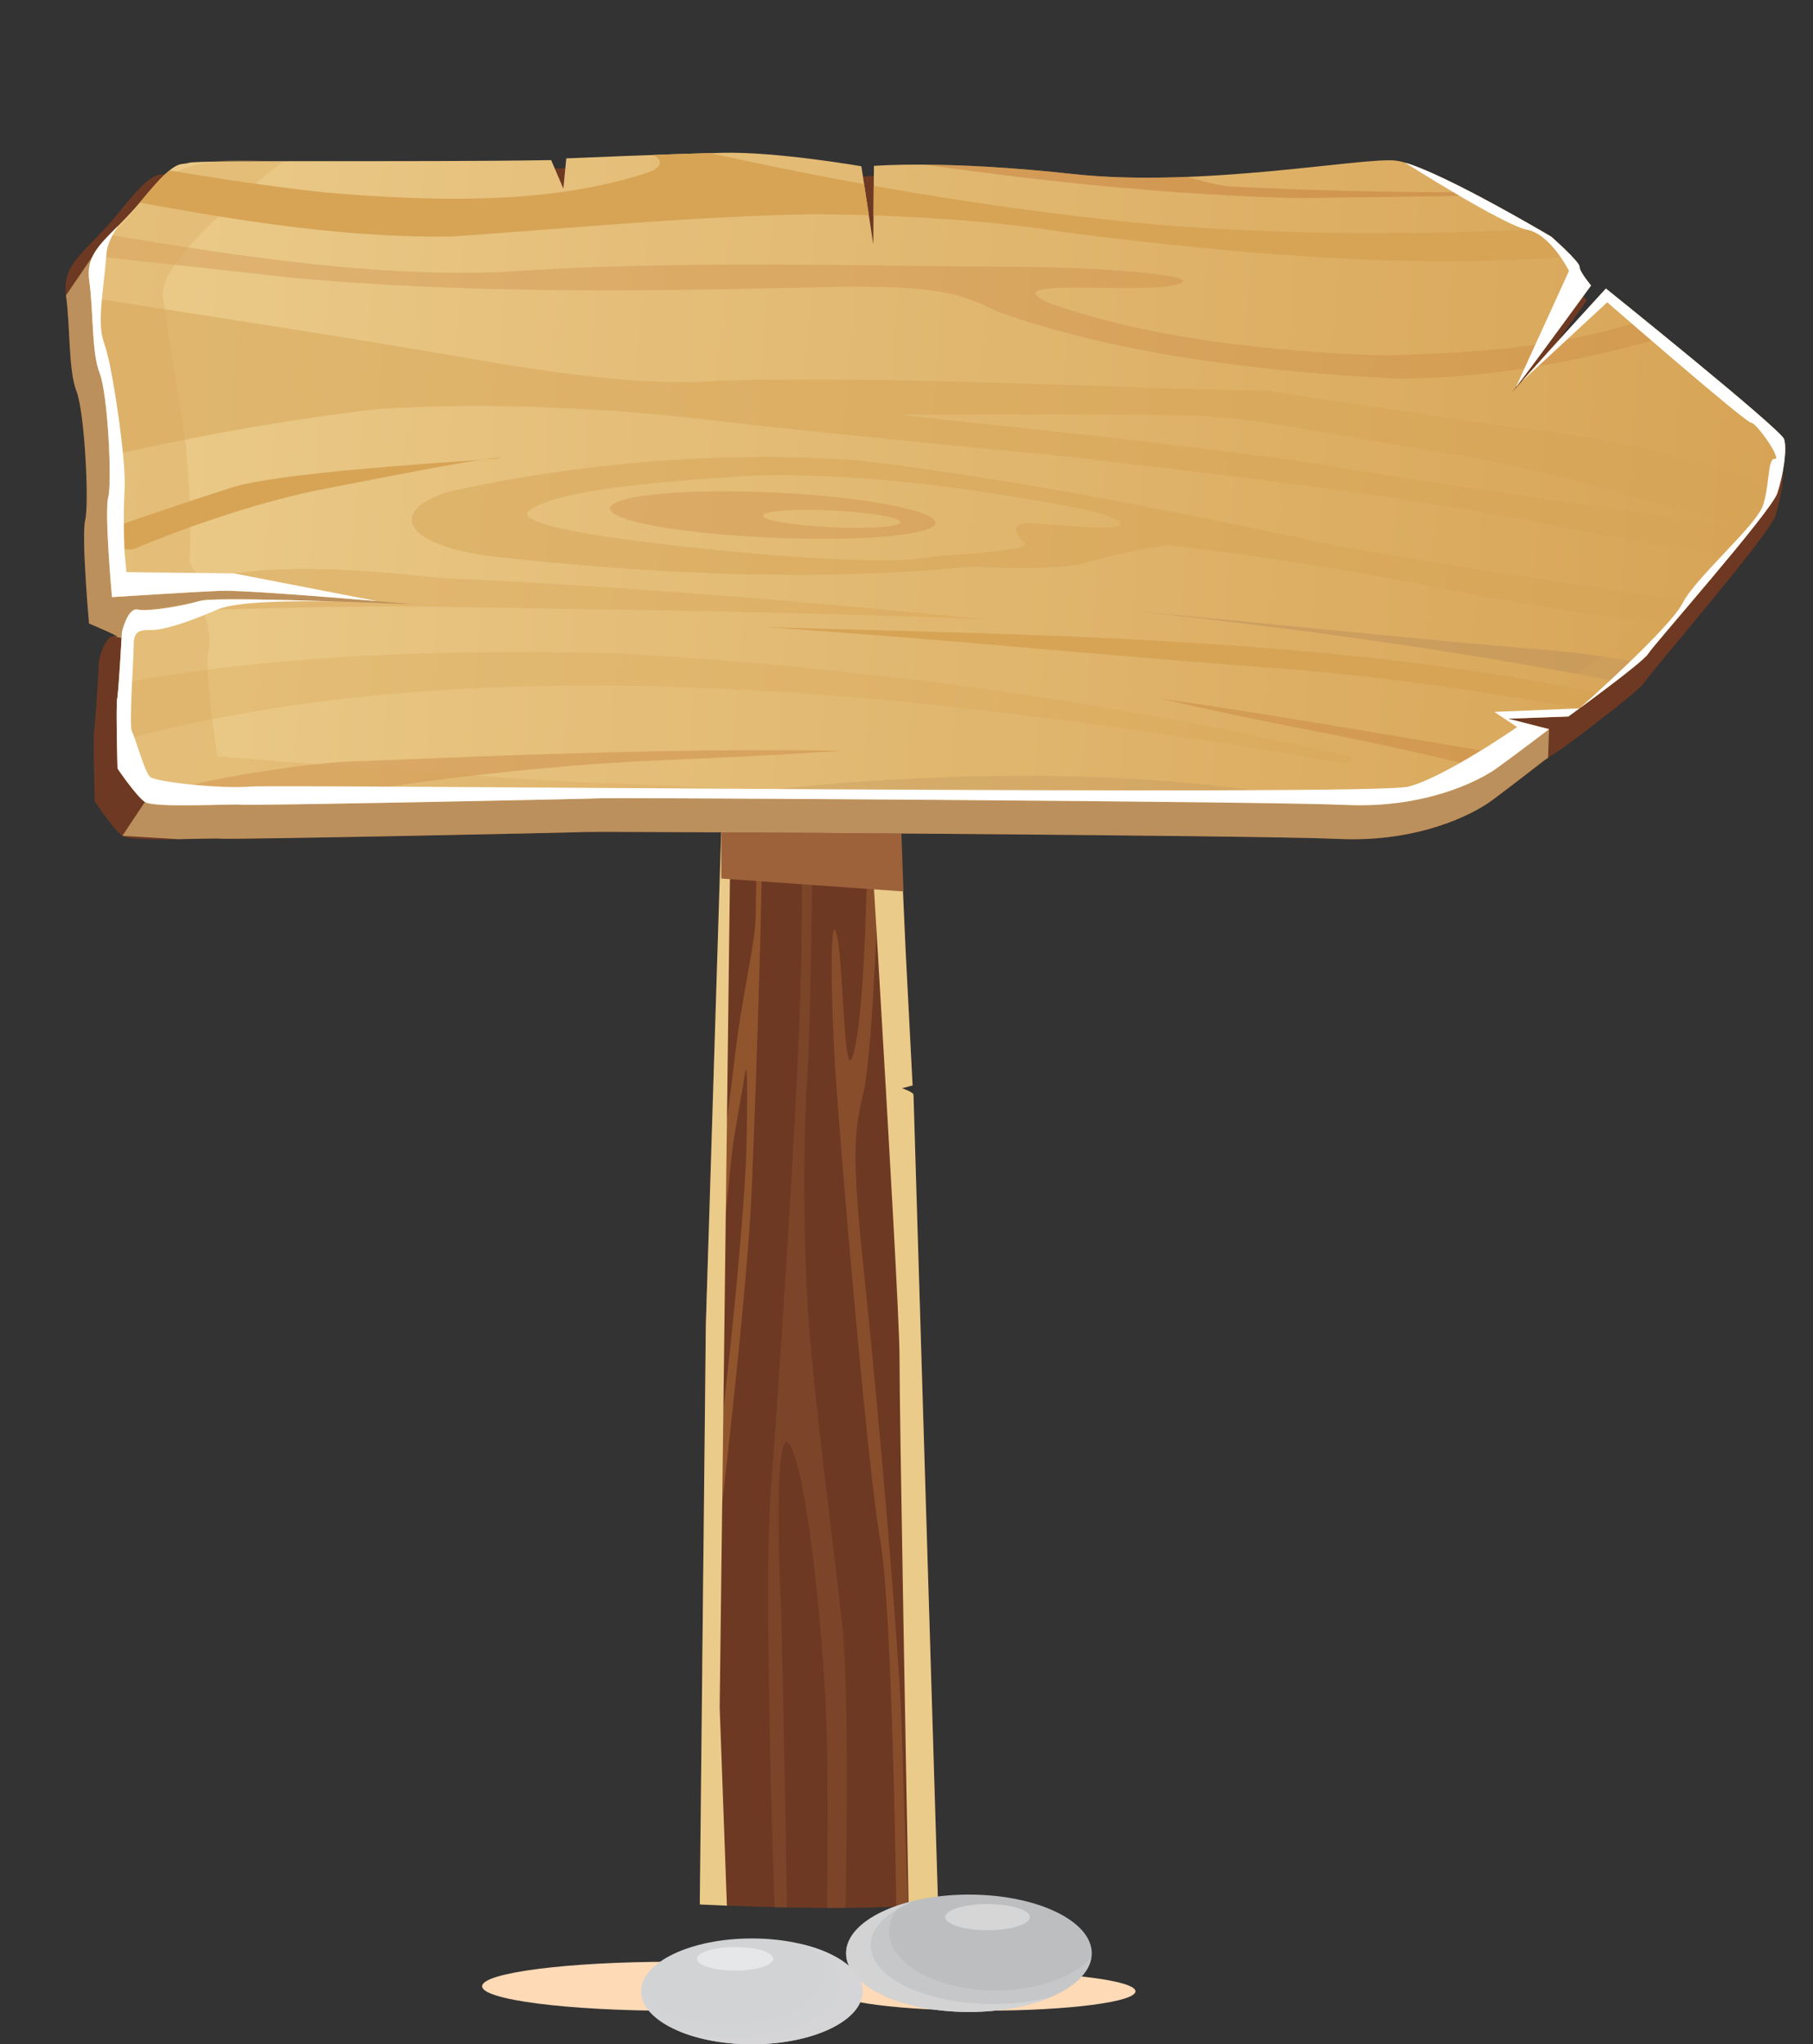 <!-- Generator: Adobe Illustrator 19.2.1, SVG Export Plug-In  -->
<svg version="1.1"
	 xmlns="http://www.w3.org/2000/svg" xmlns:xlink="http://www.w3.org/1999/xlink" xmlns:a="http://ns.adobe.com/AdobeSVGViewerExtensions/3.0/"
	 x="0px" y="0px" width="249.942px" height="281.873px" viewBox="0 0 249.942 281.873"
	 style="enable-background:new 0 0 249.942 281.873;" xml:space="preserve">
<rect x="0" y="0" width="249.942" height="281.873" fill="#333333" stroke="none"/>
<style type="text/css">
	.st0{fill:#6E3923;}
	.st1{clip-path:url(#SVGID_4_);}
	.st2{opacity:0.3;fill:#C6803E;}
	.st3{opacity:0.3;fill:#9D623A;}
	.st4{opacity:0.4;fill:#C6803E;}
	.st5{fill:#EBCB8A;}
	.st6{fill:#9D623A;}
	.st7{clip-path:url(#SVGID_5_);}
	.st8{opacity:0.3;fill:#6E3923;}
	.st9{opacity:0.4;fill:#6E3923;}
	.st10{opacity:0.5;fill:#6E3923;}
	.st11{fill:#BC905C;}
	.st12{fill:url(#SVGID_6_);}
	.st13{clip-path:url(#SVGID_7_);}
	.st14{opacity:0.3;fill:#D7A456;}
	.st15{opacity:0.3;fill:#BC905C;}
	.st16{opacity:0.5;fill:#D7A456;}
	.st17{opacity:0.4;fill:#D7A456;}
	.st18{fill:#D7A456;}
	.st19{opacity:0.5;fill:#C6803E;}
	.st20{opacity:0.5;fill:#BC905C;}
	.st21{opacity:0.3;}
	.st22{fill:#FFFFFF;}
	.st23{fill:#FFDAB6;}
	.st24{fill:#BCBEC0;}
	.st25{opacity:0.4;fill:#D6D6D7;}
	.st26{opacity:0.8;fill:#D6D6D7;}
	.st27{fill:#D6D6D7;}
	.st28{fill:#D1D3D4;}
	.st29{fill:#E6E7E8;}
	.st30{clip-path:url(#SVGID_9_);}
	.st31{clip-path:url(#SVGID_11_);}
	.st32{fill:url(#SVGID_12_);}
	.st33{clip-path:url(#SVGID_14_);}
</style>
<defs>
</defs>
<g>
	<g>
		<g>
			<path class="st0" d="M122.312,58.188c0,0-3.178-0.315-4.24-0.22c-1.064,0.093-0.82,4.298-0.818,3.898
				c0.002-0.4-0.773-4.509-0.773-4.509s-1.863-0.011-3.59-0.019c-1.729-0.012-3.59,0.181-3.59,0.181l-0.941,1.595l-0.389-1.702
				c0,0-2.658-0.116-4.121,0.077c-1.465,0.193-3.725,0.079-4.258,0.276c-0.533,0.196-1.996,0.49-1.996,0.49
				s2.289,42.638,1.74,45.837c-0.549,3.197,0.369,5.303,0.369,5.303l3.455,0.422l-3.592,0.278l-2.262,72.733l-0.832,79.76
				c0,0,23.26,1.228,32.842-0.219c0,0-3.383-111.003-3.381-111.404c0.002-0.402-1.59-0.91-1.59-0.91l1.465-0.392l-0.961-18.617
				l-1.184-26.325L122.312,58.188z"/>
			<g>
				<defs>
					<path id="SVGID_3_" d="M122.312,58.188c0,0-3.178-0.315-4.24-0.22c-1.064,0.093-0.82,4.298-0.818,3.898
						c0.002-0.4-0.773-4.509-0.773-4.509s-1.863-0.011-3.59-0.019c-1.729-0.012-3.59,0.181-3.59,0.181l-0.941,1.595l-0.389-1.702
						c0,0-2.658-0.116-4.121,0.077c-1.465,0.193-3.725,0.079-4.258,0.276c-0.533,0.196-1.996,0.49-1.996,0.49
						s2.289,42.638,1.74,45.837c-0.549,3.197,0.369,5.303,0.369,5.303l3.455,0.422l-3.592,0.278l-2.262,72.733l-0.832,79.76
						c0,0,23.26,1.228,32.842-0.219c0,0-3.383-111.003-3.381-111.404c0.002-0.402-1.59-0.91-1.59-0.91l1.465-0.392l-0.961-18.617
						l-1.184-26.325L122.312,58.188z"/>
				</defs>
				<clipPath id="SVGID_4_">
					<use xlink:href="#SVGID_3_"  style="overflow:visible;"/>
				</clipPath>
				<g class="st1">
					<path class="st2" d="M103.115,56.953c0,0,0.082,32.683,0.529,44.375c0.453,11.818,0.273,17.465,0.273,17.465
						s-2.23-40.123-2.775-44.885c-0.535-4.685-0.727-17.209-0.174-19.775C101.531,51.509,103.115,56.953,103.115,56.953z"/>
					<path class="st3" d="M116.462,267.654c0,0,0.83-32.915-0.385-43.889c-1.205-10.879-4.182-33.406-4.768-44.191
						c-0.584-10.689-0.635-22.215-0.014-30.931c0.615-8.657,1.57-73.763-0.148-81.861c0,0-0.395,4.555-0.971,7.442
						c0,0,0.769,44.306,0.154,63.32c-0.625,19.318-3.133,55.789-4.098,68.629c-0.975,12.965,0.537,58.109,0.834,64.393
						c0.295,6.321,1.617,4.442,1.617,4.442s-0.768-48.955-1.084-54.902c-0.314-5.922-0.828-25.764,1.576-20.332
						c2.414,5.449,4.588,28.321,4.824,39.844c0.238,11.625-0.018,25.168-0.018,25.168L116.462,267.654z"/>
					<path class="st4" d="M96.372,233.968c0,0,6.432-50.809,7.252-69.765c0.809-18.674,1.533-45.24,1.377-46.014
						c-0.154-0.77-0.057-47.824-0.057-47.824s-0.664,52.333-0.779,56.235c-0.117,3.909-1.953,10.954-2.953,19.896
						c-1.01,9.007-3.971,28.691-3.971,28.691l-0.279,12.305c0,0,1.729-5.471,2.195-10.835c0.463-5.341,1.717-17.22,1.797-18.138
						c0.08-0.917,1.848-10.979,1.848-10.979s0.373-1.707,0.107,10.54c-0.27,12.361-4.582,51.434-6.229,57.282L96.372,233.968z"/>
					<path class="st2" d="M123.587,264.543c0,0-0.51-42.549-2.246-52.271c-1.727-9.639-5.555-54.387-6.23-65.498
						c-0.67-11.01-0.647-22.295,0.326-17.473c0.98,4.839,0.855,22.943,2.492,14.827c1.629-8.063,1.885-33.592,1.59-40.954
						c-0.297-7.32-3.557-36.394-6.002-39.48l1.176-5.814c0,0,5.994,28.385,6.482,42.906c0.496,14.695-0.826,44.235-2.102,49.715
						c-1.283,5.502-1.748,8.107,0.031,24.845c1.801,16.961,4.883,52.047,5.199,62.94c0.32,10.982,1.043,28.91,1.043,28.91
						L123.587,264.543z"/>
				</g>
			</g>
			<path class="st5" d="M124.009,187.023c0,8.486,0.961,60.236,1.254,75.764c1.51-0.104,2.883-0.239,4.053-0.416
				c0,0-3.383-111.003-3.381-111.404c0.002-0.402-1.59-0.91-1.59-0.91l1.465-0.392l-0.961-18.617l-1.184-26.325l-1.354-46.534
				c0,0-3.178-0.315-4.24-0.22c-0.881,0.077-0.865,2.963-0.834,3.731c-0.102-0.861-0.758-4.342-0.758-4.342s0.135,2.161,0.371,5.926
				C118.367,87.537,124.009,178.361,124.009,187.023z"/>
			<path class="st5" d="M99.591,57.767c-0.533,0.196-1.996,0.49-1.996,0.49s2.289,42.638,1.74,45.837
				c-0.549,3.197,0.369,5.303,0.369,5.303l3.455,0.422l-3.592,0.278l-2.262,72.733l-0.832,79.76c0,0,1.436,0.076,3.738,0.168
				l-0.996-27.326l1.541-124.607l3.668-1.066c0,0-3.717-0.238-3.549-1.664C101.044,106.67,99.591,57.767,99.591,57.767z"/>
		</g>
		<polygon class="st6" points="124.556,122.917 99.433,121.136 99.433,105.535 123.919,105.408 		"/>
		<g>
			<g>
				<defs>
					<path id="SVGID_2_" d="M73.585,23.525c-19.533,0.328-49.236-0.054-50.56,0.384c-1.324,0.437-1.695-0.74-6.346,5.055
						c-4.651,5.792-8.194,7.145-7.578,11.758c0.616,4.612,0.309,10.271,1.449,13.227c1.139,2.958,1.756,15.534,1.201,17.754
						c-0.553,2.22,0.525,14.273,0.525,14.273s5.051,2.112,3.609,1.78c-1.442-0.338-2.222,3.229-2.222,3.229s-0.477,8.76-0.663,9.512
						c-0.188,0.75,0.045,9.966,0.045,9.966s2.562,3.896,3.828,4.785c1.266,0.893,12.107,0.249,13.559,0.393
						c1.452,0.146,47.507-0.81,50.292-0.92c2.781-0.103,93.008,0.444,103.822,0.954c10.813,0.51,18.391-3.285,21.102-5.29
						c2.711-2.005,7.238-5.534,7.238-5.534l2.691-1.812c0,0,10.377-7.674,11.148-8.975c0.771-1.301,17.191-20.298,18.033-22.964
						c0.842-2.67,1.385-6.288,0.941-7.705c-0.445-1.418-24.877-21.516-24.877-21.516s-15.447,17.266-14.912,17.088
						c0.533-0.178,12.84-17.525,12.84-17.525s-1.639-1.994-1.602-2.681c0.037-0.686-3.959-4.293-3.959-4.293
						s-17.096-10.416-21.789-10.883c-4.693-0.47-27.135,3.94-45.029,1.926c-17.896-2.016-27.734-1.156-27.734-1.156l-0.088,11.223
						l-1.662-11.172c0,0-11.773-2.097-19.301-1.926c-7.527,0.168-21.894,0.798-21.894,0.798l-0.41,4.314L73.585,23.525z"/>
				</defs>
				<use xlink:href="#SVGID_2_"  style="overflow:visible;fill:#6E3923;"/>
				<clipPath id="SVGID_5_">
					<use xlink:href="#SVGID_2_"  style="overflow:visible;"/>
				</clipPath>
				<g class="st7">
					<path class="st8" d="M3.285,100.35c26.034-6.027,52.861-7.044,80.027-6.328c34.152,1.988,68.689,6.836,102.184,14.851
						c-0.33,0.358-0.494,0.535-0.824,0.894c-53.863-9.391-117.08-17.604-169.19-3.834C15.481,105.932,1.642,105.268,3.285,100.35z"
						/>
					<path class="st8" d="M75.431,117.693c30.943-5.562,64.334-8.404,96.297-4.116c13.703,2.097,27.385,4.29,41.061,6.609
						c-25.512-3.456-52.836-7.683-78.291-5.609c-7.891,1.635-13.012,3.608-13.012,3.608
						C106.15,117.867,90.765,118.617,75.431,117.693z"/>
					<path class="st9" d="M149.849,123.977c0,0,20.562-2.428,33.053-1.146c16.422,1.57,32.842,3.106,49.254,4.91
						c0.322,4.605,0.486,6.921,0.807,11.565C205.415,133.192,177.318,130.123,149.849,123.977z"/>
					<path class="st8" d="M105.13,71.046c-12.607-0.646-23.094,0.37-23.344,2.198c-0.254,1.828,9.83,3.664,22.43,4.229
						c12.494,0.564,22.758-0.309,22.998-2.057C127.46,73.665,117.617,71.687,105.13,71.046z M112.617,75.984
						c-5.305-0.262-9.543-0.998-9.451-1.662c0.096-0.666,4.482-0.996,9.791-0.723c5.289,0.273,9.482,1.032,9.393,1.688
						C122.257,75.941,117.904,76.247,112.617,75.984z"/>
					<path class="st10" d="M235.496,87.01c-17.551-2.715-35.164-5.163-52.631-8.466c-21.971-4.753-44.213-9.415-66.481-12.129
						c-18.953-1.393-38.994,0.37-57.078,4.498c-8.09,2.509-7.133,7.425,5.857,9.22c21.848,2.518,45.088,3.701,66.707,1.521
						c0.629-0.086,12.086,0.689,16.285-0.583c4.186-1.267,9.924-2.382,11.594-2.501c13.568,1.562,27.094,3.855,40.512,6.586
						c13.086,2.768,34.051,5.432,34.051,5.432C234.785,89.16,235.019,88.445,235.496,87.01z M152.251,75.931
						c-1.934,0.422-8.582-0.374-11.814-0.503c-3.25-0.133-1.584,1.886-0.824,2.731c0.756,0.842-2.051,0.996-4.52,1.318
						c-2.475,0.326-6.881,0.491-10.783,1.049c-2.27,0.326-8.602,0.292-18.342-0.446c-9.816-0.744-39.228-3.667-35.402-6.513
						c3.816-2.837,17.236-4.055,30.902-4.949c14.713-0.434,29.629,1.621,44.209,4.334C152.505,74.275,154.185,75.512,152.251,75.931
						z"/>
					<path class="st9" d="M244.533,122.628c-20.096-6.782-40.631-12.679-61.406-16.915c-16.547-3.247-24.424-5.23-24.424-5.23
						c21.051,3.083,41.957,7.086,62.957,10.518c6.574,0.77,23.805,5.704,27.189,8.127
						C252.316,121.594,244.533,122.628,244.533,122.628z"/>
					<path class="st9" d="M23.027,118.152c21.346-4.588,43.314-7.786,65.447-8.85c17.574-0.746,25.805-1.383,25.805-1.383
						c-22.479-0.348-44.791,0.551-67.152,1.494c-7.098,0.01-25.547,3.094-29.087,5.1C14.415,116.561,23.027,118.152,23.027,118.152z
						"/>
					<path class="st9" d="M13.247,88c15.529-0.129,30.984-0.963,46.559-0.6c24.871,0.396,49.719,0.711,74.617,1.768
						c-25.316-2.6-50.703-4.757-76.057-5.893C43.424,81.62,25.847,80.116,13.247,88z"/>
					<path class="st0" d="M15.177,79.164c0,0,13.652-6.045,26.57-8.619c12.809-2.553,23.148-4.617,24.814-4.469
						c1.66,0.148-29.662,1.686-37.52,4.225c-7.904,2.553-19.541,6.738-19.541,6.738S12.214,79.36,15.177,79.164z"/>
					<path class="st10" d="M236.54,67.49c-9.215-3.094-25.521-5.61-26.73-5.562c-1.215,0.043-36.201-5.457-36.201-5.457
						c-25.283-0.418-50.781-2.119-75.984-1.45c-9.158,0.8-20.424-0.403-38.258-3.635c-18.732-3.294-37.525-6.165-56.287-9.224
						c0,0-4.575,1.995-2.572,9.144c1.996,7.136,1.953,13.059,6.66,15.579c13.941-3.341,28.137-6.16,42.547-7.823
						c13.9-0.856,28.133-0.262,42.121,1.154c17.998,2.178,36.037,3.908,54.061,5.689c21.094,2.611,42.316,4.969,63.252,8.932
						c12.602,2.775,32.43,5.98,32.43,5.98c0.691-0.582,1.037-0.875,1.729-1.461c1.33-2.842,1.996-4.275,3.33-7.166
						C246.636,72.191,245.683,70.559,236.54,67.49z M181.468,67.098c-19.715-3.033-39.586-4.931-59.371-7.195
						c13.762-0.021,27.527-0.156,41.307,0.135c9.242,0.331,23.123,3.5,36.435,5.572c13.182,2.055,38.893,10.253,38.893,10.253
						C219.644,72.984,200.511,70.35,181.468,67.098z"/>
					<path class="st0" d="M10.884,28.604c16.047,3.078,32.731,6.124,48.973,5.84c16.734-1.195,33.424-2.879,50.273-3.189
						c12.129,0.078,25.16,0.915,34.936,2.554c29.004,3.771,64.471,7.097,92.334,0.043c0,0-5.059-0.548-8.229-1.56
						c-23.57,1.809-47.621,2.432-71.447,0.424c-25.826-2.505-51.686-7.392-76.93-13.795c-23.543-5.238-48.008-7.537-71.85-10.666
						c-7.012-0.822-5.118,2.441-5.118,2.441c20.287,3.482,40.722,6.725,61.169,8.549c6.672,0.387,29.029,2.277,22.635,5.865
						c-13.725,4.84-30.455,4.342-45.245,3.071c-13.006-1.369-27.99-4.255-27.99-4.255C12.992,25.777,12.29,26.712,10.884,28.604z"/>
					<path class="st10" d="M48.499,0.646c24.664,10.366,50.996,19.374,77.473,23.577c17.186,2.449,34.576,4.308,51.844,4.732
						c18.012-0.226,36.004-0.375,53.936-1.425c-21.029,0.823-42.193,0.858-63.342-0.247c-4.404-0.309-12.156-3.778-22.15-6.031
						c-10.064-2.271-31.939-9.28-31.939-9.28c-5.535-0.731-8.301-1.13-13.83-1.98c0,0,5.955,3.773,11.951,5.179
						c5.969,1.402,19.236,4.627,20.264,4.836c1.029,0.21,12.189,3.986,12.189,3.986s1.881,0.875-11.926-0.529
						c-21.357-2.717-44.385-8.908-63.73-18.441C60.925,3.41,56.773,2.531,48.499,0.646z"/>
					<path class="st8" d="M7.915,33.534c19.168,3.231,39.154,6.725,58.449,6.002c24.58-1.771,49.738-0.876,74.508-0.735
						c12.496,0.217,25.193,1.41,19.615,2.623c-5.596,1.217-25.955-1.24-17.07,2.655c14.393,5.122,30.742,6.726,45.803,7.368
						c15.029-0.319,32.652-1.545,45.184-8.93c2.516,1.043,3.773,1.57,6.283,2.636c-15.424,5.272-32.146,9.623-49.051,9.601
						c-18.18-0.967-38.221-3.228-55.568-9.496c-5.996-2.973-8.865-4.045-27.949-3.502c-23.553,0.592-47.59,0.779-71.24-1.464
						c-12.265-1.459-32.19-3.589-32.19-3.589C5.98,35.42,6.625,34.79,7.915,33.534z"/>
					<path class="st0" d="M103.369,90.26c41.691,1.27,87.75,1.488,128.615,12.299c-0.922,0.652-1.385,0.973-2.307,1.621
						c-18.18-3.4-36.621-6.709-55.012-8.053C150.894,94.35,127.15,91.867,103.369,90.26z"/>
					<path class="st10" d="M155.855,88.062c26.748,2.933,53.895,6.957,80.244,12.892c1.689-1.09,2.531-1.645,4.221-2.76
						c0,0-18.469-4.053-28.316-4.703C193.281,91.882,174.574,89.805,155.855,88.062z"/>
				</g>
			</g>
			<path class="st11" d="M20.395,74.26L12.791,35.3l-3.691,5.422c0.616,4.612,0.309,10.271,1.449,13.227
				c1.139,2.958,1.756,15.534,1.201,17.754c-0.553,2.22,0.525,14.273,0.525,14.273s5.051,2.112,3.609,1.78
				c-0.096-0.021-0.188-0.023-0.277-0.016l1.155,0.219l31.155,2.608l30.535-0.612L46.494,78.131L20.395,74.26z"/>
			<path class="st11" d="M30.434,115.64c1.452,0.146,47.507-0.81,50.292-0.92c2.781-0.103,93.008,0.444,103.822,0.954
				c10.813,0.51,18.391-3.285,21.102-5.29c2.711-2.005,7.238-5.534,7.238-5.534l0.531-0.357l0.133-3.949l-49.268-3.236
				L19.98,110.576l-3.105,4.671l7.717,0.464C27.285,115.667,29.788,115.576,30.434,115.64z"/>
			
				<linearGradient id="SVGID_6_" gradientUnits="userSpaceOnUse" x1="-11.074" y1="5.032" x2="223.994" y2="5.032" gradientTransform="matrix(0.997 0.073 -0.073 0.997 22.031 55.224)">
				<stop  offset="0" style="stop-color:#EBCB8A"/>
				<stop  offset="1" style="stop-color:#D7A456"/>
			</linearGradient>
			<path class="st12" d="M75.982,22.076c-19.285,0.316-48.619-0.051-49.928,0.369c-1.309,0.422-1.674-0.711-6.268,4.877
				c-4.593,5.59-8.092,6.896-7.483,11.346c0.608,4.449,0.306,9.91,1.432,12.762c1.126,2.854,1.735,14.988,1.186,17.131
				c-0.547,2.142,0.519,13.771,0.519,13.771s10.913-0.706,14.959-0.865c4.046-0.163,27.007,1.89,27.007,1.89
				s-27.483-1.2-29.827-0.503c-2.345,0.695-7.151,1.517-8.575,1.197c-1.424-0.326-2.193,3.114-2.193,3.114s-0.471,8.452-0.654,9.177
				c-0.184,0.725,0.043,9.617,0.043,9.617s2.531,3.759,3.781,4.617c1.25,0.861,11.956,0.239,13.391,0.379
				c1.434,0.14,46.914-0.782,49.664-0.888c2.748-0.101,91.85,0.429,102.529,0.919c10.678,0.494,18.162-3.169,20.84-5.104
				c2.676-1.934,7.148-5.34,7.148-5.34l-5.648-1.45l8.305-0.298c0,0,10.248-7.403,11.012-8.659
				c0.762-1.255,16.975-19.585,17.807-22.157c0.832-2.577,1.367-6.066,0.928-7.434c-0.438-1.367-24.564-20.76-24.564-20.76
				s-15.256,16.658-14.727,16.488c0.527-0.172,12.68-16.91,12.68-16.91s-1.619-1.924-1.582-2.586c0.037-0.661-3.91-4.142-3.91-4.142
				s-16.881-10.05-21.518-10.501c-4.635-0.453-26.795,3.803-44.467,1.858c-17.674-1.944-27.389-1.117-27.389-1.117l-0.088,10.832
				l-1.643-10.782c0,0-11.627-2.022-19.059-1.857c-7.432,0.162-21.621,0.77-21.621,0.77l-0.406,4.161L75.982,22.076z"/>
			<g>
				<defs>
					<path id="SVGID_1_" d="M75.982,22.076c-19.285,0.316-48.619-0.051-49.928,0.369c-1.309,0.422-1.674-0.711-6.268,4.877
						c-4.593,5.59-8.092,6.896-7.483,11.346c0.608,4.449,0.306,9.91,1.432,12.762c1.126,2.854,1.735,14.988,1.186,17.131
						c-0.547,2.142,0.519,13.771,0.519,13.771s10.913-0.706,14.959-0.865c4.046-0.163,27.007,1.89,27.007,1.89
						s-27.483-1.2-29.827-0.503c-2.345,0.695-7.151,1.517-8.575,1.197c-1.424-0.326-2.193,3.114-2.193,3.114
						s-0.471,8.452-0.654,9.177c-0.184,0.725,0.043,9.617,0.043,9.617s2.531,3.759,3.781,4.617
						c1.25,0.861,11.956,0.239,13.391,0.379c1.434,0.14,46.914-0.782,49.664-0.888c2.748-0.101,91.85,0.429,102.529,0.919
						c10.678,0.494,18.162-3.169,20.84-5.104c2.676-1.934,7.148-5.34,7.148-5.34l-5.648-1.45l8.305-0.298
						c0,0,10.248-7.403,11.012-8.659c0.762-1.255,16.975-19.585,17.807-22.157c0.832-2.577,1.367-6.066,0.928-7.434
						c-0.438-1.367-24.564-20.76-24.564-20.76s-15.256,16.658-14.727,16.488c0.527-0.172,12.68-16.91,12.68-16.91
						s-1.619-1.924-1.582-2.586c0.037-0.661-3.91-4.142-3.91-4.142s-16.881-10.05-21.518-10.501
						c-4.635-0.453-26.795,3.803-44.467,1.858c-17.674-1.944-27.389-1.117-27.389-1.117l-0.088,10.832l-1.643-10.782
						c0,0-11.627-2.022-19.059-1.857c-7.432,0.162-21.621,0.77-21.621,0.77l-0.406,4.161L75.982,22.076z"/>
				</defs>
				<clipPath id="SVGID_7_">
					<use xlink:href="#SVGID_1_"  style="overflow:visible;"/>
				</clipPath>
				<g class="st13">
					<path class="st14" d="M6.56,96.201c25.71-5.814,52.203-6.795,79.029-6.104c33.729,1.916,67.834,6.594,100.91,14.327
						c-0.324,0.345-0.486,0.517-0.814,0.861c-53.191-9.061-115.621-16.985-167.082-3.698C18.603,101.588,4.938,100.947,6.56,96.201z
						"/>
					<path class="st15" d="M77.808,112.936c30.557-5.367,63.531-8.107,95.096-3.971c13.533,2.021,27.045,4.139,40.551,6.375
						c-25.197-3.332-52.178-7.41-77.316-5.41c-7.793,1.578-12.851,3.482-12.851,3.482
						C108.142,113.104,92.951,113.828,77.808,112.936z"/>
					<path class="st4" d="M151.298,118.999c0,0,20.305-2.343,32.641-1.106c16.217,1.516,32.432,2.997,48.639,4.738
						c0.318,4.444,0.48,6.679,0.797,11.158C206.171,127.891,178.423,124.93,151.298,118.999z"/>
					<path class="st2" d="M107.134,67.928c-12.449-0.623-22.803,0.356-23.051,2.121c-0.25,1.764,9.707,3.534,22.15,4.08
						c12.34,0.543,22.473-0.298,22.711-1.986C129.189,70.454,119.466,68.545,107.134,67.928z M114.529,72.693
						c-5.238-0.254-9.424-0.965-9.332-1.604c0.094-0.643,4.426-0.962,9.668-0.696c5.223,0.262,9.363,0.995,9.275,1.628
						C124.048,72.65,119.751,72.945,114.529,72.693z"/>
					<path class="st16" d="M235.878,83.331c-17.334-2.62-34.727-4.982-51.977-8.169c-21.695-4.586-43.664-9.085-65.652-11.703
						c-18.717-1.344-38.508,0.357-56.367,4.341c-7.988,2.42-7.041,7.164,5.785,8.896c21.574,2.43,44.527,3.571,65.875,1.468
						c0.621-0.083,11.936,0.665,16.082-0.562c4.135-1.222,9.801-2.298,11.449-2.413c13.4,1.506,26.756,3.721,40.008,6.354
						c12.924,2.672,33.625,5.242,33.625,5.242C235.175,85.405,235.408,84.717,235.878,83.331z M153.671,72.641
						c-1.912,0.406-8.476-0.361-11.67-0.486c-3.207-0.127-1.562,1.82-0.812,2.636c0.744,0.812-2.025,0.96-4.465,1.271
						c-2.443,0.316-6.793,0.475-10.648,1.013c-2.24,0.315-8.492,0.282-18.111-0.43c-9.693-0.718-38.738-3.538-34.961-6.283
						c3.768-2.739,17.021-3.915,30.514-4.776c14.533-0.418,29.262,1.562,43.66,4.182C153.919,71.043,155.58,72.238,153.671,72.641z"
						/>
					<path class="st4" d="M244.8,117.697c-19.844-6.543-40.123-12.232-60.641-16.321c-16.34-3.132-24.121-5.046-24.121-5.046
						c20.789,2.975,41.436,6.838,62.174,10.146c6.494,0.743,23.51,5.504,26.852,7.842C252.488,116.701,244.8,117.697,244.8,117.697z
						"/>
					<path class="st4" d="M26.055,113.379c21.079-4.427,42.774-7.512,64.632-8.538c17.355-0.72,25.482-1.335,25.482-1.335
						c-22.197-0.335-44.23,0.531-66.314,1.441c-7.01,0.01-25.228,2.985-28.725,4.921C17.552,111.842,26.055,113.379,26.055,113.379z
						"/>
					<path class="st17" d="M16.4,84.285c15.333-0.123,30.598-0.928,45.976-0.578c24.562,0.383,49.1,0.686,73.687,1.705
						c-25-2.506-50.072-4.588-75.109-5.686C46.199,78.13,28.84,76.68,16.4,84.285z"/>
					<path class="st18" d="M18.305,75.76c0,0,13.483-5.833,26.237-8.316c12.649-2.463,22.859-4.455,24.506-4.312
						c1.639,0.145-29.292,1.627-37.053,4.078c-7.805,2.463-19.297,6.501-19.297,6.501S15.378,75.95,18.305,75.76z"/>
					<path class="st16" d="M236.91,64.496c-9.102-2.985-25.203-5.414-26.398-5.367c-1.199,0.041-35.75-5.265-35.75-5.265
						c-24.967-0.403-50.148-2.046-75.037-1.399c-9.045,0.771-20.172-0.389-37.781-3.508c-18.498-3.176-37.058-5.947-55.585-8.9
						c0,0-4.52,1.926-2.54,8.824c1.971,6.887,1.928,12.6,6.576,15.033c13.768-3.224,27.787-5.945,42.016-7.549
						c13.729-0.826,27.783-0.253,41.598,1.113c17.773,2.1,35.586,3.771,53.387,5.489c20.832,2.52,41.787,4.794,62.463,8.618
						c12.445,2.678,32.027,5.771,32.027,5.771c0.682-0.562,1.024-0.844,1.707-1.409c1.313-2.742,1.971-4.125,3.287-6.914
						C246.878,69.033,245.937,67.457,236.91,64.496z M182.523,64.118c-19.469-2.928-39.094-4.759-58.633-6.943
						c13.592-0.019,27.185-0.151,40.793,0.13c9.129,0.319,22.834,3.377,35.982,5.377c13.016,1.983,38.408,9.893,38.408,9.893
						C220.222,69.798,201.328,67.255,182.523,64.118z"/>
					<path class="st18" d="M14.064,26.976c15.846,2.971,32.324,5.909,48.363,5.635c16.525-1.153,33.008-2.777,49.647-3.078
						c11.978,0.077,24.848,0.884,34.5,2.465c28.643,3.639,63.668,6.847,91.184,0.04c0,0-4.996-0.527-8.125-1.503
						c-23.279,1.744-47.027,2.347-70.559,0.408c-25.504-2.417-51.039-7.132-75.969-13.31c-23.25-5.055-47.412-7.273-70.955-10.291
						C5.225,6.547,7.095,9.697,7.095,9.697c20.034,3.359,40.215,6.487,60.408,8.248c6.588,0.372,28.666,2.197,22.352,5.658
						c-13.555,4.672-30.076,4.19-44.682,2.965c-12.844-1.322-27.643-4.107-27.643-4.107C16.144,24.25,15.453,25.15,14.064,26.976z"
						/>
					<path class="st19" d="M51.21,0c24.357,10.002,50.361,18.693,76.51,22.749c16.969,2.364,34.145,4.156,51.195,4.565
						c17.787-0.219,35.557-0.361,53.266-1.374c-20.77,0.794-41.67,0.827-62.555-0.239c-4.35-0.298-12.004-3.644-21.873-5.819
						c-9.938-2.192-31.543-8.953-31.543-8.953c-5.467-0.706-8.197-1.091-13.656-1.912c0,0,5.881,3.642,11.801,4.997
						c5.895,1.354,18.998,4.465,20.012,4.666c1.016,0.203,12.037,3.846,12.037,3.846s1.857,0.846-11.775-0.51
						c-21.092-2.621-43.832-8.594-62.94-17.793C63.482,2.667,59.38,1.82,51.21,0z"/>
					<path class="st2" d="M11.133,31.733c18.929,3.118,38.667,6.487,57.72,5.792c24.275-1.709,49.119-0.846,73.58-0.711
						c12.342,0.211,24.879,1.361,19.371,2.531c-5.527,1.173-25.631-1.196-16.857,2.562c14.213,4.941,30.359,6.49,45.23,7.109
						c14.842-0.309,32.246-1.491,44.621-8.617c2.484,1.007,3.727,1.516,6.205,2.543c-15.23,5.088-31.746,9.287-48.439,9.265
						c-17.953-0.933-37.744-3.116-54.875-9.163c-5.922-2.868-8.756-3.903-27.601-3.378c-23.262,0.57-46.998,0.751-70.354-1.414
						C27.622,36.845,7.945,34.79,7.945,34.79C9.22,33.555,9.858,32.944,11.133,31.733z"/>
					<path class="st18" d="M105.398,86.465c41.17,1.226,86.654,1.438,127.01,11.868c-0.91,0.63-1.365,0.94-2.275,1.563
						c-17.955-3.281-36.166-6.473-54.328-7.77C152.331,90.412,128.88,88.017,105.398,86.465z"/>
					<path class="st20" d="M157.23,84.346c26.414,2.83,53.221,6.713,79.244,12.439c1.668-1.051,2.498-1.586,4.166-2.662
						c0,0-18.238-3.912-27.963-4.539C194.187,88.031,175.714,86.028,157.23,84.346z"/>
				</g>
			</g>
			<g class="st21">
				<path class="st18" d="M83.216,107.961c-6.779,0-53.246-3.646-53.246-3.646s-1.877-11.541-1.188-14.816
					c0.369-1.758-0.355-4.51-1.204-6.645c-2.214,0.422-7.631,1.41-8.575,1.197c-1.424-0.326-2.193,3.114-2.193,3.114
					s-0.471,8.452-0.654,9.177c-0.184,0.725,0.043,9.617,0.043,9.617s2.531,3.759,3.781,4.617c1.25,0.861,11.956,0.239,13.391,0.379
					c1.434,0.14,46.914-0.782,49.664-0.888c1.443-0.053,26.703,0.069,51.912,0.267C109.872,109.361,86.39,107.961,83.216,107.961z"
					/>
				<path class="st18" d="M245.027,67.979c0.332-1.025,0.611-2.193,0.807-3.316c-0.523,4.268-25.096,25.836-25.096,25.836
					l-10.588,7.495c0,0-0.092,0.382-0.375,1.032l6.434-0.23c0,0,10.248-7.403,11.012-8.659
					C227.982,88.881,244.195,70.551,245.027,67.979z"/>
				<path class="st18" d="M13.735,51.43c1.126,2.854,1.735,14.988,1.186,17.131c-0.547,2.142,0.519,13.771,0.519,13.771
					s9.144-0.545,13.347-0.792c-0.434-1.271-2.768-3.234-2.652-4.442c0.365-3.807-0.229-13.904-0.614-16.473
					c-0.386-2.568-2.169-14.136-3.054-19.652c-0.881-5.5,16.516-18.679,16.559-18.749c-0.803,0.651-13.706-2.548-19.238,5.099
					c-4.314,5.966-8.092,6.896-7.483,11.346C12.912,43.117,12.609,48.578,13.735,51.43z"/>
				<path class="st18" d="M186.574,111.011c3.094,0.068,5.906-0.202,8.391-0.675C192.779,110.645,189.931,110.863,186.574,111.011z"
					/>
				<path class="st18" d="M245.937,64.005c-0.043,0.045-0.07,0.201-0.08,0.503C245.886,64.339,245.913,64.17,245.937,64.005z"/>
				<path class="st18" d="M199.128,109.297c3.463-1.088,5.955-2.459,7.275-3.414c2.676-1.934,7.148-5.34,7.148-5.34l-4.004-1.028
					C208.492,101.68,205.749,105.777,199.128,109.297z"/>
			</g>
			<g>
				<path class="st22" d="M227.22,90.136c0.762-1.255,16.975-19.585,17.807-22.157c0.832-2.577,1.367-6.066,0.928-7.434
					c-0.438-1.367-24.564-20.76-24.564-20.76s-7.324,8-11.648,12.855l11.832-10.959c0,0,19.084,16.61,19.838,16.61
					c0.754,0,4.291,5.103,3.266,4.983c-1.027-0.117-0.693,3.641-1.635,6.428c-0.943,2.787-9.287,9.939-11.072,13.457
					c-1.785,3.518-14.227,14.516-14.227,14.516l-11.738,0.483l3.15,2.095c0,0-9.93,6.877-14.951,8.205
					c-5.021,1.33-155.433-0.332-159.7,0c-4.269,0.333-13.058-0.664-13.812-1.328c-0.754-0.666-2.09-5.543-2.511-6.312
					c-0.422-0.771,0.251-9.967,0.251-11.961c0-1.993,1.005-1.993,2.512-1.993c1.506,0,4.575-0.886,9.032-2.819
					c2.634-1.142,10.398-1.229,16.311-1.11c-7.916-0.261-17.377-0.478-18.71-0.081c-2.345,0.695-7.151,1.517-8.575,1.197
					c-1.424-0.326-2.193,3.114-2.193,3.114s-0.471,8.452-0.654,9.177c-0.184,0.725,0.043,9.617,0.043,9.617s2.531,3.759,3.781,4.617
					c1.25,0.861,11.956,0.239,13.391,0.379c1.434,0.14,46.914-0.782,49.664-0.888c2.748-0.101,91.85,0.429,102.529,0.919
					c10.678,0.494,18.162-3.169,20.84-5.104c2.676-1.934,7.148-5.34,7.148-5.34l-5.648-1.45l8.305-0.298
					C216.208,98.795,226.456,91.392,227.22,90.136z"/>
				<path class="st22" d="M13.735,51.43c1.126,2.854,1.735,14.988,1.186,17.131c-0.547,2.142,0.519,13.771,0.519,13.771
					s10.913-0.706,14.959-0.865c2.783-0.112,14.521,0.824,21.573,1.42l-19.74-3.828l-14.803-0.168l-0.252-2.658
					c0,0-0.251-4.65,0-8.637c0.252-3.987-1.506-15.283-2.26-18.274c-0.753-2.99,0,0-0.753-2.657s0.251-7.642,0.502-11.628
					c0.076-1.211,0.737-2.578,1.617-3.897c-2.71,2.732-4.419,4.314-3.981,7.527C12.912,43.117,12.609,48.578,13.735,51.43z"/>
				<path class="st22" d="M216.302,37.361l-7.283,15.948l0.125-0.114c3.697-4.877,10.199-13.832,10.199-13.832
					s-1.619-1.924-1.582-2.586c0.037-0.661-3.91-4.142-3.91-4.142s-14.238-8.474-20.15-10.206l0,0c0,0,13.562,8.619,16.824,9.246
					C213.788,32.302,216.302,37.361,216.302,37.361z"/>
			</g>
		</g>
	</g>
	<g>
		<ellipse class="st23" cx="92.798" cy="273.873" rx="26.336" ry="3.38"/>
		<ellipse class="st23" cx="135.724" cy="274.571" rx="20.816" ry="2.669"/>
		<g>
			<ellipse class="st24" cx="133.579" cy="269.326" rx="16.934" ry="8.093"/>
			<path class="st25" d="M137.261,274.45c-8.105,0-14.678-3.623-14.678-8.093c0-1.373,0.623-2.665,1.719-3.797
				c-4.609,1.445-7.656,3.934-7.656,6.766c0,4.471,7.582,8.093,16.934,8.093c8.957,0,16.27-3.325,16.875-7.532
				C148.074,272.585,143.068,274.45,137.261,274.45z"/>
			<path class="st26" d="M136.974,276.326c-9.353,0-16.936-3.615-16.936-8.076c0-2.473,2.332-4.681,5.998-6.162
				c-5.562,1.328-9.391,4.065-9.391,7.238c0,4.471,7.582,8.093,16.934,8.093c4.234,0,8.096-0.747,11.064-1.976
				C142.339,276.004,139.736,276.326,136.974,276.326z"/>
			<ellipse class="st27" cx="136.14" cy="264.344" rx="5.832" ry="1.802"/>
		</g>
		<g>
			<ellipse class="st28" cx="103.651" cy="274.578" rx="15.265" ry="7.296"/>
			<path class="st25" d="M100.331,279.196c7.309,0,13.232-3.267,13.232-7.296c0-1.237-0.562-2.4-1.549-3.422
				c4.154,1.303,6.9,3.547,6.9,6.1c0,4.028-6.834,7.295-15.264,7.295c-8.074,0-14.666-2.998-15.213-6.791
				C90.585,277.516,95.097,279.196,100.331,279.196z"/>
			<path class="st26" d="M100.591,280.887c8.432,0,15.266-3.26,15.266-7.281c0-2.227-2.102-4.218-5.406-5.554
				c5.012,1.198,8.465,3.666,8.465,6.526c0,4.028-6.834,7.295-15.264,7.295c-3.816,0-7.299-0.676-9.975-1.781
				C95.755,280.598,98.101,280.887,100.591,280.887z"/>
			<ellipse class="st29" cx="101.343" cy="270.087" rx="5.257" ry="1.624"/>
		</g>
	</g>
</g>
</svg>